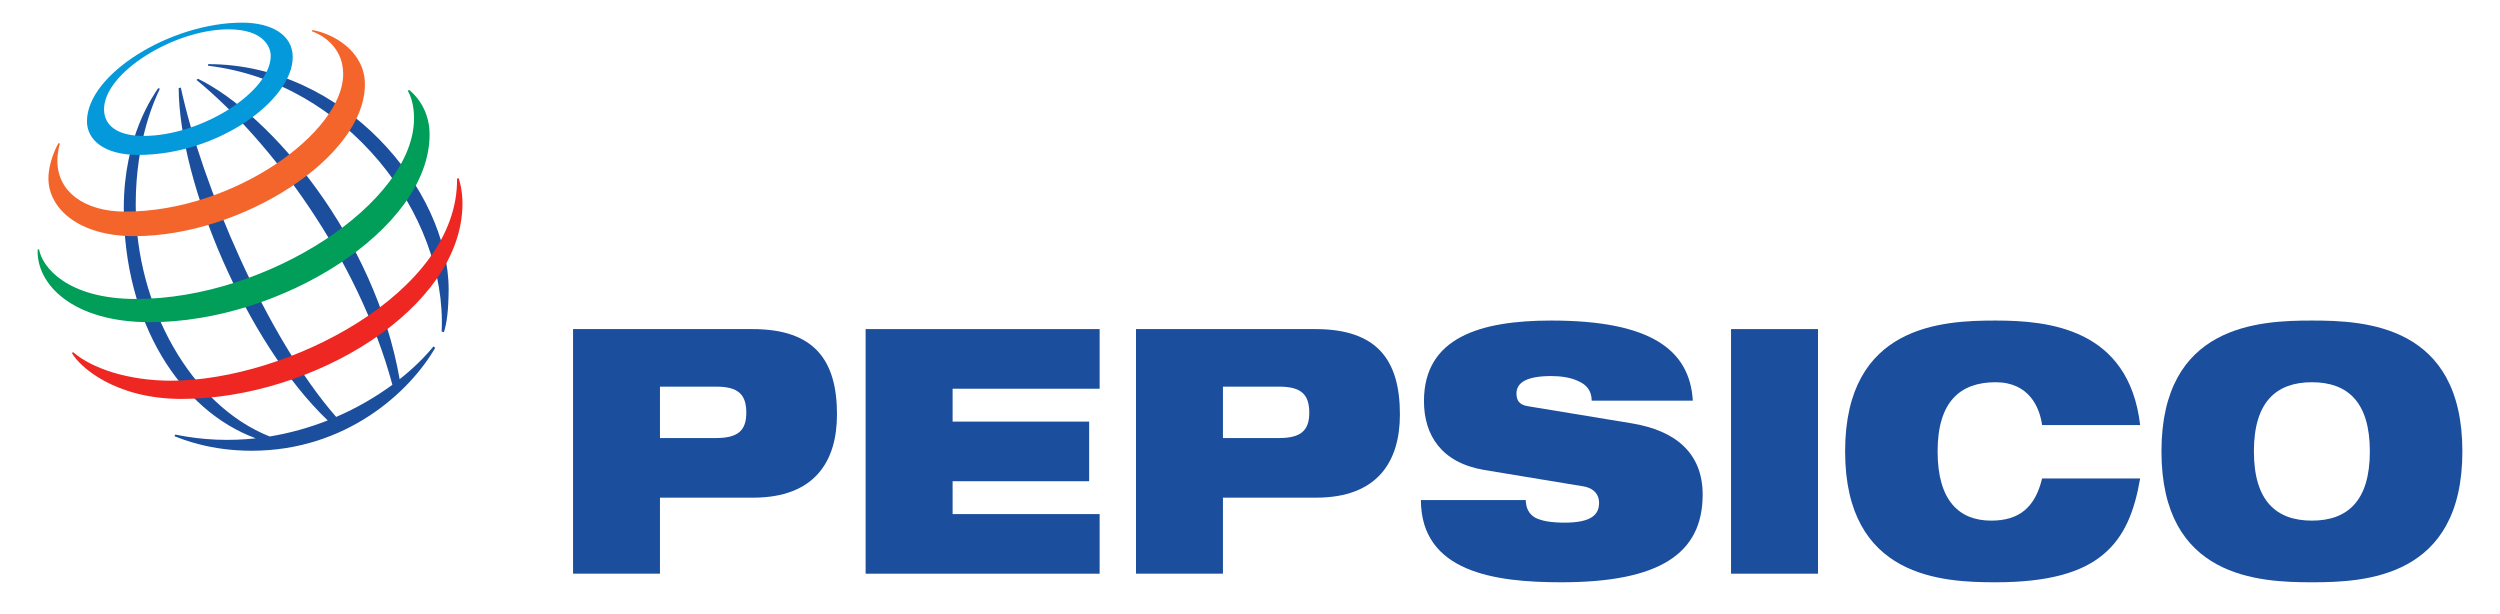 <?xml version="1.0" encoding="UTF-8" standalone="no"?>
<!-- Created with Inkscape (http://www.inkscape.org/) -->
<svg xmlns:svg="http://www.w3.org/2000/svg" xmlns="http://www.w3.org/2000/svg" version="1.0" width="886.35" height="217.779" id="svg3488">
  <defs id="defs3490"></defs>
  <g transform="translate(323.175,-372.044)" id="layer1">
    <path d="M -120.004,575.443 L -89.189,575.443 L -89.189,548.486 L -56.181,548.486 C -34.311,548.486 -26.43,535.61 -26.43,518.97 C -26.43,499.663 -34.526,488.72 -56.396,488.72 L -120.004,488.72 L -120.004,575.443 z M -89.189,509.124 L -69.291,509.124 C -61.536,509.124 -58.579,511.797 -58.579,518.37 C -58.579,524.675 -61.536,527.348 -69.291,527.348 L -89.189,527.348" id="path543" style="fill:#1b4e9c;fill-opacity:1;fill-rule:nonzero;stroke:none"></path>
    <path d="M -16.278,488.72 L 66.69,488.72 L 66.69,509.863 L 14.559,509.863 L 14.559,521.522 L 62.971,521.522 L 62.971,542.657 L 14.559,542.657 L 14.559,554.31 L 66.69,554.31 L 66.69,575.443 L -16.278,575.443" id="path547" style="fill:#1b4e9c;fill-opacity:1;fill-rule:nonzero;stroke:none"></path>
    <path d="M 79.579,575.443 L 110.408,575.443 L 110.408,548.486 L 143.419,548.486 C 165.278,548.486 173.151,535.61 173.151,518.97 C 173.151,499.663 165.052,488.72 143.196,488.72 L 79.579,488.72 L 79.579,575.443 z M 110.408,509.124 L 130.299,509.124 C 138.058,509.124 141.013,511.797 141.013,518.37 C 141.013,524.675 138.058,527.348 130.299,527.348 L 110.408,527.348" id="path551" style="fill:#1b4e9c;fill-opacity:1;fill-rule:nonzero;stroke:none"></path>
    <path d="M 202.998,538.659 C 187.917,536.102 181.677,526.385 181.677,514.238 C 181.677,491.771 201.468,485.692 226.817,485.692 C 261.584,485.692 275.912,495.767 276.996,514.106 L 241.145,514.106 C 241.145,510.587 239.276,508.404 236.44,507.188 C 233.713,505.86 230.205,505.371 226.817,505.371 C 217.643,505.371 214.476,507.92 214.476,511.563 C 214.476,514.001 215.455,515.572 218.522,516.061 L 255.344,522.135 C 270.868,524.675 280.488,532.698 280.488,547.387 C 280.488,568.517 264.961,578.484 230.318,578.484 C 206.603,578.484 180.695,574.836 180.582,549.328 L 217.756,549.328 C 217.864,552.259 218.84,554.192 221.034,555.536 C 223.319,556.738 226.723,557.343 231.53,557.343 C 241.145,557.343 243.764,554.428 243.764,550.309 C 243.764,547.752 242.344,545.209 238.185,544.475" id="path555" style="fill:#1b4e9c;fill-opacity:1;fill-rule:nonzero;stroke:none"></path>
    <path d="M 290.547,575.443 L 321.378,575.443 L 321.378,488.72 L 290.547,488.72 L 290.547,575.443 z" id="path557" style="fill:#1b4e9c;fill-opacity:1;fill-rule:nonzero;stroke:none"></path>
    <path d="M 435.593,541.681 C 433.63,553.108 430.135,562.336 422.472,568.654 C 414.944,574.959 403.141,578.484 384.347,578.484 C 365.644,578.484 330.993,577.019 330.993,532.08 C 330.993,487.152 365.644,485.692 384.347,485.692 C 402.926,485.692 431.56,488.359 435.593,522.74 L 400.829,522.74 C 399.968,516.542 396.258,507.562 384.347,507.562 C 371.764,507.562 363.784,514.472 363.784,532.08 C 363.784,549.702 371.549,556.628 382.787,556.628 C 392.521,556.628 398.328,552.121 400.829,541.681" id="path561" style="fill:#1b4e9c;fill-opacity:1;fill-rule:nonzero;stroke:none"></path>
    <path d="M 443.148,532.083 C 443.148,577.019 477.806,578.484 496.492,578.484 C 515.178,578.484 549.835,577.019 549.835,532.083 C 549.835,487.152 515.178,485.692 496.492,485.692 C 477.806,485.692 443.148,487.152 443.148,532.083 M 475.923,532.083 C 475.923,514.469 483.909,507.562 496.492,507.562 C 509.048,507.562 517.033,514.469 517.033,532.083 C 517.033,549.702 509.048,556.628 496.492,556.628 C 483.909,556.628 475.923,549.702 475.923,532.083" id="path565" style="fill:#1b4e9c;fill-opacity:1;fill-rule:nonzero;stroke:none"></path>
    <path d="M -169.511,494.89 C -172.716,498.794 -176.765,502.757 -181.484,506.497 C -190.19,456.474 -226.976,412.74 -252.965,399.972 L -253.522,400.364 C -227.377,421.809 -196.188,463.465 -184.057,508.46 C -189.854,512.722 -196.565,516.66 -203.986,519.86 C -228.654,491.731 -251.651,437.484 -259.074,403.077 L -259.827,403.308 C -259.66,436.707 -235.93,493.438 -206.981,521.105 C -213.415,523.624 -220.322,525.606 -227.565,526.794 C -255.307,515.8 -275.056,480.624 -275.056,444.588 C -275.056,421.051 -267.89,406.508 -266.497,403.518 L -267.081,403.295 C -268.764,405.838 -279.288,420.379 -279.288,445.779 C -279.288,486.515 -259.176,517.645 -232.486,527.447 C -241.619,528.445 -251.226,528.141 -261.08,526.111 L -261.287,526.722 C -258.429,527.781 -248.739,531.852 -233.967,531.852 C -200.549,531.852 -177.956,511.098 -168.858,495.328 L -169.511,494.89 z M -166.597,489.588 C -164.594,447.989 -200.498,401.136 -249.435,395.35 L -249.368,394.782 C -201.114,394.782 -164.112,439.415 -164.112,474.642 C -164.161,481.974 -164.742,486.515 -165.785,489.811" id="path569" style="fill:#1b4e9c;fill-opacity:1;fill-rule:nonzero;stroke:none"></path>
    <path d="M -227.192,391.817 C -227.192,404.61 -251.766,420.236 -272.305,420.236 C -281.382,420.236 -286.289,416.671 -286.289,410.78 C -286.289,397.802 -261.437,382.441 -242.176,382.441 C -229.611,382.441 -227.192,388.827 -227.192,391.817 M -237.312,380.073 C -262.647,380.073 -292.344,398.35 -292.344,415.047 C -292.344,421.508 -286.442,426.971 -274.198,426.971 C -245.776,426.971 -219.389,407.457 -219.389,392.287 C -219.389,384.307 -227.057,380.073 -237.312,380.073" id="path573" style="fill:#0399db;fill-opacity:1;fill-rule:nonzero;stroke:none"></path>
    <path d="M -302.445,422.772 C -303.16,424.006 -306.008,429.601 -306.008,435.32 C -306.008,445.929 -295.291,455.773 -275.553,455.773 C -237.616,455.773 -193.798,427.856 -193.798,401.959 C -193.798,390.322 -204.822,384.003 -212.452,382.691 L -212.6,383.143 C -210.223,383.896 -201.504,387.94 -201.504,398.305 C -201.504,418.943 -240.205,447.067 -278.763,447.067 C -293.511,447.067 -302.822,439.786 -302.822,429.179 C -302.822,425.834 -302.122,423.616 -301.926,422.987" id="path577" style="fill:#f4652b;fill-opacity:1;fill-rule:nonzero;stroke:none"></path>
    <path d="M -178.153,403.897 C -177.118,404.679 -170.861,409.885 -170.861,419.725 C -170.861,453.283 -223.487,486.273 -269.99,486.273 C -297.735,486.273 -310.379,472.601 -309.817,460.456 L -309.328,460.456 C -308.239,466.748 -299.229,478.043 -274.951,478.043 C -228.38,478.043 -176.381,443.897 -176.381,413.998 C -176.381,408.855 -177.776,405.661 -178.567,404.233" id="path581" style="fill:#009e59;fill-opacity:1;fill-rule:nonzero;stroke:none"></path>
    <path d="M -160.563,435.228 C -160.351,435.935 -159.211,439.143 -159.211,444.174 C -159.211,481.509 -212.474,513.477 -258.778,513.477 C -282.6,513.477 -295.051,501.902 -297.681,497.211 L -297.251,496.885 C -290.661,502.655 -277.674,507.019 -262.513,507.019 C -221.613,507.019 -160.582,475.94 -161.136,435.352" id="path585" style="fill:#ee2722;fill-opacity:1;fill-rule:nonzero;stroke:none"></path>
  </g>
</svg>
